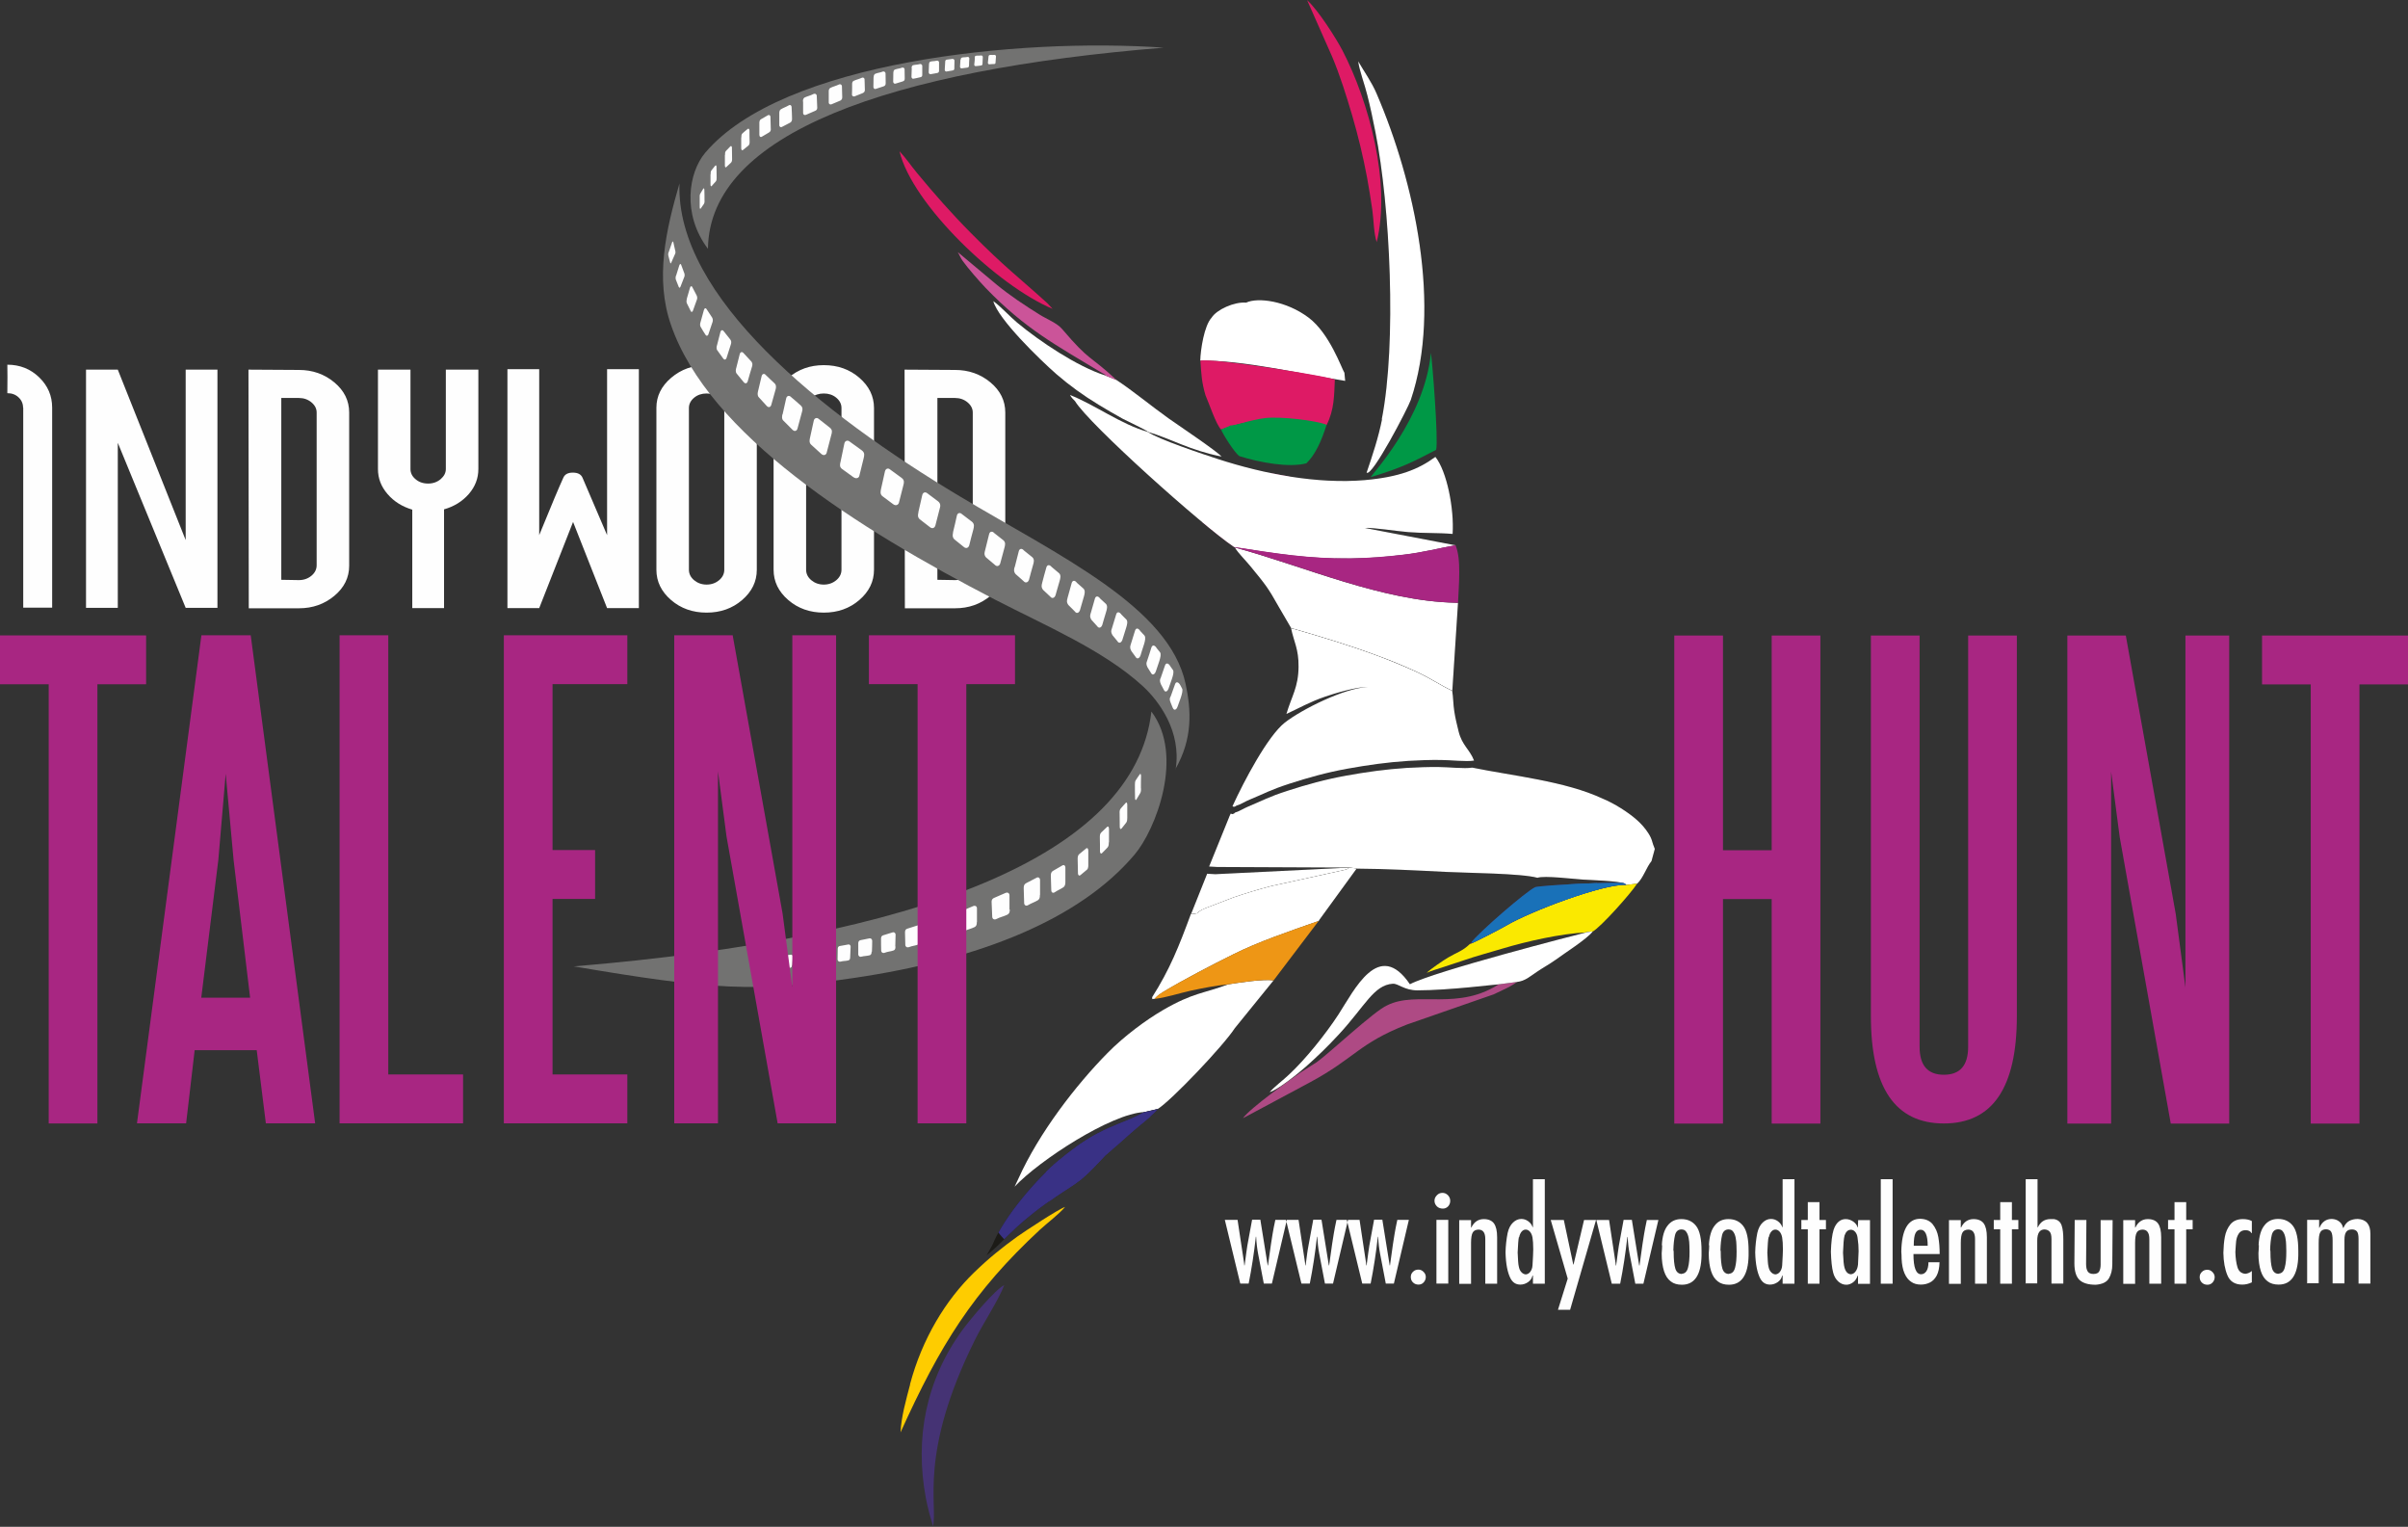 <svg version="1.2" xmlns="http://www.w3.org/2000/svg" viewBox="0 0 8034 5093" width="8034" height="5093">
	<rect x="0" y="0" width="8034" height="5093" fill="#333333" stroke="none"/>
	<title>ITH-white-svg</title>
	<defs>
		<clipPath clipPathUnits="userSpaceOnUse" id="cp1">
			<path d="m4126.5 2687c13-3.5 28-14 43.5-20 52.5-21.5 65-31 132.5-53 60-19.5 126-38 193.5-50 66.5-12 132.5-21.5 203-26 35-2 71-3.5 107.5-3 32 0 85 6.5 111.5 2-14.5-37.5-40-50.5-51.5-97-5.5-22-11-44.5-14.5-67.5-3.5-22-3.5-49-7-68.5-35.5-16-76.5-44-120-63.5-42-19-83.5-36-127-52.5-92.5-34.5-183-62-278.5-89.5l-12-3c10 47.5 25.5 69 25 128.5-0.5 68.5-23 98-40.5 157.5 42.5-19.5 76.5-39.5 128.5-57.5 33-11.5 107-33.5 143.5-32.5-78.5 3.5-220.5 74.5-277.5 119-56.5 44.5-136 194.5-174.5 279 1 0.5 2.5 0.5 3 1 0 1 2.5 0.5 3 0.5 8.5-2.5 3.5-1 8.5-5z"/>
		</clipPath>
		<clipPath clipPathUnits="userSpaceOnUse" id="cp2">
			<path d="m4126.5 2687c13-3.5 28-14 43.5-20 52.5-21.5 65-31 132.5-53 60-19.5 126-38 193.5-50 66.5-12 132.5-21.5 203-26 35-2 71-3.5 107.5-3 32 0 85 6.5 111.5 2-14.5-37.5-40-50.5-51.5-97-5.5-22-11-44.5-14.5-67.5-3.5-22-3.5-49-7-68.5-35.5-16-76.5-44-120-63.5-42-19-83.5-36-127-52.5-92.5-34.5-183-62-278.5-89.5l-12-3c10 47.5 25.5 69 25 128.5-0.5 68.5-23 98-40.5 157.5 42.5-19.5 76.5-39.5 128.5-57.5 33-11.5 107-33.5 143.5-32.5-78.5 3.5-220.5 74.5-277.5 119-56.5 44.5-136 194.5-174.5 279 1 0.5 2.5 0.5 3 1 0 1 2.5 0.5 3 0.5 8.5-2.5 3.5-1 8.5-5z"/>
		</clipPath>
		<clipPath clipPathUnits="userSpaceOnUse" id="cp3">
			<path d="m4126.5 2687c13-3.5 28-14 43.5-20 52.5-21.5 65-31 132.5-53 60-19.5 126-38 193.5-50 66.5-12 132.5-21.5 203-26 35-2 71-3.5 107.5-3 32 0 85 6.5 111.5 2-14.5-37.5-40-50.5-51.5-97-5.5-22-11-44.5-14.5-67.5-3.5-22-3.5-49-7-68.5-35.5-16-76.5-44-120-63.5-42-19-83.5-36-127-52.5-92.5-34.5-183-62-278.5-89.5l-12-3c10 47.5 25.5 69 25 128.5-0.5 68.5-23 98-40.5 157.5 42.5-19.5 76.5-39.5 128.5-57.5 33-11.5 107-33.5 143.5-32.5-78.5 3.5-220.5 74.5-277.5 119-56.5 44.5-136 194.5-174.5 279 1 0.5 2.5 0.5 3 1 0 1 2.5 0.5 3 0.5 8.5-2.5 3.5-1 8.5-5z"/>
		</clipPath>
		<clipPath clipPathUnits="userSpaceOnUse" id="cp4">
			<path d="m3829.5 1440.5c-88.5-24.5-178.5-91.5-259.5-123 2.5 4.5 2 4 6.5 10 0.5 0.5 8.5 9 10 10.5 47 77.5 426.5 417 531.5 487 143 22 249 39.5 388.5 38 63-1 117-5 177.5-12.5 64-7.5 114-21.5 172.5-31.5l-303-58c24.5-2 112 11.5 145.5 14 50 4 100.5 2 147.5 6 5.5-83.5-19-209-57.5-257-57 42-122 67.5-236 77.5-157.5 13.5-336-20.5-488.5-70-49.5-16-203.5-67.5-234-90.5z"/>
		</clipPath>
		<clipPath clipPathUnits="userSpaceOnUse" id="cp5">
			<path d="m3829.5 1440.5c-88.5-24.5-178.5-91.5-259.5-123 2.5 4.5 2 4 6.5 10 0.5 0.5 8.5 9 10 10.5 47 77.5 426.5 417 531.5 487 143 22 249 39.5 388.5 38 63-1 117-5 177.5-12.5 64-7.5 114-21.5 172.5-31.5l-303-58c24.5-2 112 11.5 145.5 14 50 4 100.5 2 147.5 6 5.5-83.5-19-209-57.5-257-57 42-122 67.5-236 77.5-157.5 13.5-336-20.5-488.5-70-49.5-16-203.5-67.5-234-90.5z"/>
		</clipPath>
		<clipPath clipPathUnits="userSpaceOnUse" id="cp6">
			<path d="m3829.5 1440.5c-88.5-24.5-178.5-91.5-259.5-123 2.5 4.5 2 4 6.5 10 0.5 0.5 8.5 9 10 10.5 47 77.5 426.5 417 531.5 487 143 22 249 39.5 388.5 38 63-1 117-5 177.5-12.5 64-7.5 114-21.5 172.5-31.5l-303-58c24.5-2 112 11.5 145.5 14 50 4 100.5 2 147.5 6 5.5-83.5-19-209-57.5-257-57 42-122 67.5-236 77.5-157.5 13.5-336-20.5-488.5-70-49.5-16-203.5-67.5-234-90.5z"/>
		</clipPath>
		<clipPath clipPathUnits="userSpaceOnUse" id="cp7">
			<path d="m4101.5 2724l-67.5 166.5 27 1.5 440 2 25.5 3.5c96 0.5 200.5 6 299.5 11 67 3.5 249.5 4.5 303.5 19.5 23-8 120 4 151.5 6 22 1.5 120 4.5 138.5 13l6.5 5 36.5-4.5c20.5-19.5 30.5-54.5 47.5-75l9.5-35 1.5-6c-10.5-24-7-30-22-53-10.5-16-22.5-30-39-44.5-27-24-74.5-54.5-113-70-124-58.5-301-76-435-103.5-26.5 4.5-79.5-2-111.5-2-36-0.5-72.5 1-107.5 3-70.5 4.5-137 14-203 26-67 12-133.5 30.5-193.5 50-68 22-80.5 31.5-132.5 53-15.5 6.5-30.5 16.5-43.5 20-5 4 0 2.5-8.5 5-0.5 0-2.5 0.5-3-0.5 0-1-2-1-3-1l-4.5 9.5z"/>
		</clipPath>
		<clipPath clipPathUnits="userSpaceOnUse" id="cp8">
			<path d="m4101.5 2724l-67.5 166.5 27 1.5 440 2 25.5 3.5c96 0.5 200.5 6 299.5 11 67 3.5 249.5 4.5 303.5 19.5 23-8 120 4 151.5 6 22 1.5 120 4.5 138.5 13l6.5 5 36.5-4.5c20.5-19.5 30.5-54.5 47.5-75l9.5-35 1.5-6c-10.5-24-7-30-22-53-10.5-16-22.5-30-39-44.5-27-24-74.5-54.5-113-70-124-58.5-301-76-435-103.5-26.5 4.5-79.5-2-111.5-2-36-0.5-72.5 1-107.5 3-70.5 4.5-137 14-203 26-67 12-133.5 30.5-193.5 50-68 22-80.5 31.5-132.5 53-15.5 6.5-30.5 16.5-43.5 20-5 4 0 2.5-8.5 5-0.5 0-2.5 0.5-3-0.5 0-1-2-1-3-1l-4.5 9.5z"/>
		</clipPath>
		<clipPath clipPathUnits="userSpaceOnUse" id="cp9">
			<path d="m4101.5 2724l-67.5 166.5 27 1.5 440 2 25.5 3.5c96 0.5 200.5 6 299.5 11 67 3.5 249.5 4.5 303.5 19.5 23-8 120 4 151.5 6 22 1.5 120 4.5 138.5 13l6.5 5 36.5-4.5c20.5-19.5 30.5-54.5 47.5-75l9.5-35 1.5-6c-10.5-24-7-30-22-53-10.5-16-22.5-30-39-44.5-27-24-74.5-54.5-113-70-124-58.5-301-76-435-103.5-26.5 4.5-79.5-2-111.5-2-36-0.5-72.5 1-107.5 3-70.5 4.5-137 14-203 26-67 12-133.5 30.5-193.5 50-68 22-80.5 31.5-132.5 53-15.5 6.5-30.5 16.5-43.5 20-5 4 0 2.5-8.5 5-0.5 0-2.5 0.5-3-0.5 0-1-2-1-3-1l-4.5 9.5z"/>
		</clipPath>
		<clipPath clipPathUnits="userSpaceOnUse" id="cp10">
			<path d="m4097.5 3283.5c-82 31-115 26.5-217 85.5-56 32.5-129.5 86.5-185.5 143.5-104 105.5-228 265-297.5 419.5l-12.5 26.5c82.5-88 322-243.5 432.5-249l45.5-10.5c45-28 218-209.5 257-269.5l129-159c-32-6-118 8-151.5 13z"/>
		</clipPath>
		<clipPath clipPathUnits="userSpaceOnUse" id="cp11">
			<path d="m4097.5 3283.5c-82 31-115 26.5-217 85.5-56 32.5-129.5 86.5-185.5 143.5-104 105.5-228 265-297.5 419.5l-12.5 26.5c82.5-88 322-243.5 432.5-249l45.5-10.5c45-28 218-209.5 257-269.5l129-159c-32-6-118 8-151.5 13z"/>
		</clipPath>
		<clipPath clipPathUnits="userSpaceOnUse" id="cp12">
			<path d="m4097.5 3283.5c-82 31-115 26.5-217 85.5-56 32.5-129.5 86.5-185.5 143.5-104 105.5-228 265-297.5 419.5l-12.5 26.5c82.5-88 322-243.5 432.5-249l45.5-10.5c45-28 218-209.5 257-269.5l129-159c-32-6-118 8-151.5 13z"/>
		</clipPath>
		<clipPath clipPathUnits="userSpaceOnUse" id="cp13">
			<path d="m4119.5 1826c13.5 21.5 35 41.5 52.5 63 50.5 61.5 59 72 94 134.5l42 72 12 3c95.5 27.5 186 55 278.5 89.5 43.5 16 85 33 127 52.5 43.5 19.5 84.5 47.5 120 63.5l19-293-7.5-0.5c-246-5-501.5-120-737.5-184.5z"/>
		</clipPath>
		<clipPath clipPathUnits="userSpaceOnUse" id="cp14">
			<path d="m4119.5 1826c13.5 21.5 35 41.5 52.5 63 50.5 61.5 59 72 94 134.5l42 72 12 3c95.5 27.5 186 55 278.5 89.5 43.5 16 85 33 127 52.5 43.5 19.5 84.5 47.5 120 63.5l19-293-7.5-0.5c-246-5-501.5-120-737.5-184.5z"/>
		</clipPath>
		<clipPath clipPathUnits="userSpaceOnUse" id="cp15">
			<path d="m4119.5 1826c13.5 21.5 35 41.5 52.5 63 50.5 61.5 59 72 94 134.5l42 72 12 3c95.5 27.5 186 55 278.5 89.5 43.5 16 85 33 127 52.5 43.5 19.5 84.5 47.5 120 63.5l19-293-7.5-0.5c-246-5-501.5-120-737.5-184.5z"/>
		</clipPath>
		<clipPath clipPathUnits="userSpaceOnUse" id="cp16">
			<path d="m4117.5 1824.5l2 1.5c236 64 491.5 179.5 737.5 184.5l7.5 0.5c2.5-58 11.5-148-8.5-192.5-58.5 10.5-108.5 24-172.5 31.5-60.5 7-114.5 11.5-177.5 12.5-139.5 1.5-246-16-388.5-38z"/>
		</clipPath>
		<clipPath clipPathUnits="userSpaceOnUse" id="cp17">
			<path d="m4158.5 1837c225 65.5 466 168.5 698.5 173.5l7.5 0.5c2.5-58 11.5-148-8.5-192.5-58.5 10.5-108.5 24-172.5 31.5-60.5 7-114.5 11.5-177.5 12.5-126 1.5-224.5-12.5-347.5-31.5z"/>
		</clipPath>
		<clipPath clipPathUnits="userSpaceOnUse" id="cp18">
			<path d="m4117.5 1824.5l2 1.5c236 64 491.5 179.5 737.5 184.5l7.5 0.5c2.5-58 11.5-148-8.5-192.5-58.5 10.5-108.5 24-172.5 31.5-60.5 7-114.5 11.5-177.5 12.5-139.5 1.5-246-16-388.5-38z"/>
		</clipPath>
		<clipPath clipPathUnits="userSpaceOnUse" id="cp19">
			<path d="m3829.5 1440.5c81.5 24.5 138.5 61 246 82.5-12.5-16.5-156-112.5-176-127-58.5-41.5-117.5-91-174.5-128.5l-38.5-15.5c-92.5-29.5-218-113.5-293-176-27.5-23-54.5-54-79.5-71.5 16 60 154.5 194.5 210.5 243.5 44 38 89.5 71 141.5 102.5 26.5 16 53.5 32 80 46.5 17 9 74.5 35.5 83.5 43z"/>
		</clipPath>
		<clipPath clipPathUnits="userSpaceOnUse" id="cp20">
			<path d="m3829.5 1440.5c81.5 24.5 138.5 61 246 82.5-12.5-16.5-156-112.5-176-127-58.5-41.5-117.5-91-174.5-128.5l-38.5-15.5c-92.5-29.5-218-113.5-293-176-27.5-23-54.5-54-79.5-71.5 16 60 154.5 194.5 210.5 243.5 44 38 89.5 71 141.5 102.5 26.5 16 53.5 32 80 46.5 17 9 74.5 35.5 83.5 43z"/>
		</clipPath>
		<clipPath clipPathUnits="userSpaceOnUse" id="cp21">
			<path d="m3829.5 1440.5c81.5 24.5 138.5 61 246 82.5-12.5-16.5-156-112.5-176-127-58.5-41.5-117.5-91-174.5-128.5l-38.5-15.5c-92.5-29.5-218-113.5-293-176-27.5-23-54.5-54-79.5-71.5 16 60 154.5 194.5 210.5 243.5 44 38 89.5 71 141.5 102.5 26.5 16 53.5 32 80 46.5 17 9 74.5 35.5 83.5 43z"/>
		</clipPath>
		<clipPath clipPathUnits="userSpaceOnUse" id="cp22">
			<path d="m4611 1398.5c-12.5 62.5-31.5 119-51.5 178 17.5 17 138.5-216 147.5-242.5 104-309 13-726.5-114-1021.5-16-38-42.5-75-61.5-108 3.5 30 22 78 30.5 113.5 10 39 19 82 27 123 48.5 243.5 71.5 702.5 21 958z"/>
		</clipPath>
		<clipPath clipPathUnits="userSpaceOnUse" id="cp23">
			<path d="m4611 1398.5c-12 62-31 118.5-51 177h6.5c31.5-22.5 132-217 140.5-241.5 104-309 13-726.5-114-1021.5-10-23-23.5-45.5-36.5-67.5h-15.5c7 24 16 50.5 21.5 72.5 10 39 19 82 27 123 48.5 243.5 71.5 702.5 21 958z"/>
		</clipPath>
		<clipPath clipPathUnits="userSpaceOnUse" id="cp24">
			<path d="m4611 1398.5c-12.5 62.5-31.5 119-51.5 178 17.5 17 138.5-216 147.5-242.5 104-309 13-726.5-114-1021.5-16-38-42.5-75-61.5-108 3.5 30 22 78 30.5 113.5 10 39 19 82 27 123 48.5 243.5 71.5 702.5 21 958z"/>
		</clipPath>
		<clipPath clipPathUnits="userSpaceOnUse" id="cp25">
			<path d="m4501 2893.5c-9 6.5 4 1-14.5 7.5l-245.5 54c-44.5 11.5-86.5 24.5-125 37.5l-92.5 35.5c-6 2.5-8.5 3-13.5 6-11 6-9.5 6-17 12-16.5 3.5-5 1-19.5 2-40.5 109.5-70.5 185.5-130 279 6 7-11.5 7 9.5 4.5 1-1 3-4 3-3.5 0 0.5 3-6 27-20.5 64-38.5 162.5-90 230.5-123.5 85-42.5 185-76.5 286.5-112l1-2.5 125.5-172.5z"/>
		</clipPath>
		<clipPath clipPathUnits="userSpaceOnUse" id="cp26">
			<path d="m4501 2893.5c-9 6.5 4 1-14.5 7.5l-245.5 54c-44.5 11.5-86.5 24.5-125 37.5l-92.5 35.5c-6 2.5-8.5 3-13.5 6-11 6-9.5 6-17 12-16.5 3.5-5 1-19.5 2-40.5 109.5-70.5 185.5-130 279 6 7-11.5 7 9.5 4.5 1-1 3-4 3-3.5 0 0.5 3-6 27-20.5 64-38.5 162.5-90 230.5-123.5 85-42.5 185-76.5 286.5-112l1-2.5 125.5-172.5z"/>
		</clipPath>
		<clipPath clipPathUnits="userSpaceOnUse" id="cp27">
			<path d="m4501 2893.5c-9 6.5 4 1-14.5 7.5l-245.5 54c-44.5 11.5-86.5 24.5-125 37.5l-92.5 35.5c-6 2.5-8.5 3-13.5 6-11 6-9.5 6-17 12-16.5 3.5-5 1-19.5 2-40.5 109.5-70.5 185.5-130 279 6 7-11.5 7 9.5 4.5 1-1 3-4 3-3.5 0 0.5 3-6 27-20.5 64-38.5 162.5-90 230.5-123.5 85-42.5 185-76.5 286.5-112l1-2.5 125.5-172.5z"/>
		</clipPath>
		<clipPath clipPathUnits="userSpaceOnUse" id="cp28">
			<path d="m5293 3110c-36.5 9-504.5 129-589 173-103.5-152.5-185.5 19.5-238.5 101-42.5 65-109 148.5-165 200.5-21 20-45.5 37.5-64.5 58.5 25-6 94-61 120.5-84.5 39.5-35 71.5-66 110-107.5 88-95 116.5-165 180-169.5 18.5-1.5 38 22 82.5 22 106 0 267-20.5 270.5-20l61.5-8c28-3 45-19.5 67-34 20-13.5 43.5-26.5 63-40.5 27-20 105-69.5 123-94l-21 2.5z"/>
		</clipPath>
		<clipPath clipPathUnits="userSpaceOnUse" id="cp29">
			<path d="m5265 3117c-109.5 28-486 127-561.5 166-103.5-152.5-185.5 19.5-238.5 101-42.5 65-109 148.5-165 200.5-10.5 10-22 19.5-33 29h20c26.5-18.5 54.5-41.5 69.5-55 39.5-35 71.5-66 110-107.5 88-95 116.5-165 180-169.5 18.5-1.5 38 22 82.5 22 106 0 267-20.5 270.5-20l61.5-8c28-3 45-19.5 67-34 20-13.5 43.5-26.5 63-40.5 15.5-11 46.5-31.5 74-52v-32.5z"/>
		</clipPath>
		<clipPath clipPathUnits="userSpaceOnUse" id="cp30">
			<path d="m5293 3110c-36.5 9-504.5 129-589 173-103.5-152.5-185.5 19.5-238.5 101-42.5 65-109 148.5-165 200.5-21 20-45.5 37.5-64.5 58.5 25-6 94-61 120.5-84.5 39.5-35 71.5-66 110-107.5 88-95 116.5-165 180-169.5 18.5-1.5 38 22 82.5 22 106 0 267-20.5 270.5-20l61.5-8c28-3 45-19.5 67-34 20-13.5 43.5-26.5 63-40.5 27-20 105-69.5 123-94l-21 2.5z"/>
		</clipPath>
		<clipPath clipPathUnits="userSpaceOnUse" id="cp31">
			<path d="m4054.5 2916l-27-1.5-53.5 134c14.5-1 3 1 19.5-2 7-6 6-6 17-12 5-2.5 7.5-3.5 13.5-6l92.5-35.5c38.5-13 80.5-26 125-37.5l245.5-54c18.5-6 5.5-1 14.5-7.5l-446.5 22z"/>
		</clipPath>
		<clipPath clipPathUnits="userSpaceOnUse" id="cp32">
			<path d="m4054.5 2916l-27-1.5-21.5 54v67.5c1-0.5 2.5-1.5 4.5-2.5 5-2.5 7.5-3.5 13.5-6l92.5-35.5c38.5-13 80.5-26 125-37.5l232.5-51v-9l-419 21z"/>
		</clipPath>
		<clipPath clipPathUnits="userSpaceOnUse" id="cp33">
			<path d="m4054.5 2916l-27-1.5-53.5 134c14.5-1 3 1 19.5-2 7-6 6-6 17-12 5-2.5 7.5-3.5 13.5-6l92.5-35.5c38.5-13 80.5-26 125-37.5l245.5-54c18.5-6 5.5-1 14.5-7.5l-446.5 22z"/>
		</clipPath>
		<clipPath clipPathUnits="userSpaceOnUse" id="cp34">
			<path d="m4573.5 1591.5c113.5-34.5 144.5-53.5 218-91 8-31.5-12.5-292.5-17.5-323.5-20.5 220.5-201 409-200.5 414.5z"/>
		</clipPath>
		<clipPath clipPathUnits="userSpaceOnUse" id="cp35">
			<path d="m4573.5 1591.5c113.5-34.5 144.5-53.5 218-91 8-31.5-12.5-292.5-17.5-323.5-20.5 220.5-201 409-200.5 414.5z"/>
		</clipPath>
		<clipPath clipPathUnits="userSpaceOnUse" id="cp36">
			<path d="m4573.5 1591.5c113.5-34.5 144.5-53.5 218-91 8-31.5-12.5-292.5-17.5-323.5-20.5 220.5-201 409-200.5 414.5z"/>
		</clipPath>
		<clipPath clipPathUnits="userSpaceOnUse" id="cp37">
			<path d="m5121 2960c-26 11-188 150-216.5 188.5 8.5-1 106.5-52.5 121.5-61.5 76-45 318.5-138.5 400-135.5l-6.5-5c-13.5-6.5-277.5 6-298.5 13z"/>
		</clipPath>
		<clipPath clipPathUnits="userSpaceOnUse" id="cp38">
			<path d="m3818 3709.5c-82 47-142 41.5-288 163-66 55-179 181.5-219.5 281.5l-19 33.5c59.5-46.5 81-87.5 196-171 108.5-78.5 99.5-53.5 200-162.5 28-23.5 58.5-50 86-75 25-23 71-56 89.5-79.5l-45.5 10.5z"/>
		</clipPath>
	</defs>
	<style>
		.s0 { fill: #727271 } 
		.s1 { fill: #fefefe } 
		.s2 { fill: #ffffff } 
		.s3 { fill: none } 
		.s4 { fill: #1c1b17 } 
		.s5 { fill: #ae4a84 } 
		.s6 { fill: #a82682 } 
		.s7 { fill: #fae900 } 
		.s8 { fill: #fecc00 } 
		.s9 { fill: #ee9615 } 
		.s10 { fill: #453374 } 
		.s11 { fill: #de1a65 } 
		.s12 { fill: #009846 } 
		.s13 { fill: #1971b8 } 
		.s14 { fill: #393185 } 
		.s15 { fill: #cb5499 } 
	</style>
	<g id="Layer_x0020_1">
		<g id="_720354096">
			<path fill-rule="evenodd" class="s0" d="m3841.5 2373.5c111 147 14 394.5-56 477-182.5 216-515.5 349.5-935.5 411.5-328 48.5-470.5 40.5-935.5-38.5 1142.5-95 1871.5-366.5 1927-850z"/>
			<path fill-rule="evenodd" class="s1" d="m3806.5 2630c0-14 0-27.5 0.5-41.5 0-7-2.5-8.5-4-6-4.5 6.5-9 12.5-13 19-3.5 4.5-3.5 11-3.5 16 0 15 0 30 0.5 45 0 3.5 1.5 9.5 5 3.5 4-6.5 8-13.5 12-20 3-4.5 3-12.5 3-16zm-1221 595c1-8.5 1.5-17 2.5-25.5 0.5-4.5-3-7-5.5-7-7 0.5-13.5 1-20.5 1.5-5.5 0.5-5.5 4-6 7.5-0.5 9.5-1 16.5-1.5 25.5 0 2 2 7 7.5 6 6.5-1 12.5 0.5 19-0.5 4.5-0.5 5-5.5 5-8zm1175.5-497.5c0-14.5 0-28.5 0-43 0-7.5-3-9-5-6.5-5.5 6-11 12.5-16.5 18.5-4 4.5-4.5 11-4 16.5 0 15.5 0.5 30.5 0.5 46 0 3.5 2 9.5 6.5 4 5-6.5 10-12.5 15-19 3.5-4.5 3.5-12.5 3.5-16.5zm-61 82c0-15 0-29.5 0-44.5 0-7.5-3.5-9.5-6-7-6.5 6-13 12.5-19.5 18.5-5 4.5-5 11-5 17 0.5 16 0.5 31 0.5 47 0 3.5 2.5 10 7.5 4.5 6-6.5 12-11.5 18-18.5 4-4.5 4-13 4-17zm-69 74c0-15.5 0-30.5 0-46 0-8-4-10-7-7.5-7.5 6-15 12-22.5 18.5-6 4.5-6 11.5-6 17 0.5 16.5 0.5 31 1 48 0 4 3 10.5 9 5 7-6.5 14-11 21-17.5 5-4.5 4.5-13 4.5-17.5zm-76.5 58.5c0-16 0-31.5 0-47.5 0-8-5.5-10.5-9.5-8-10.5 6-20.5 12-31 18-8 4.5-8 11.5-8 17.5 0.5 17.5 1 31.5 1.5 48.5 0 4 4 11 12 5.5 9.5-6.5 19-10 28.5-16.5 6.5-4.5 6.5-13.5 6.5-17.5zm-84.5 43c0-16.5 0-32.5 0-49 0-8.5-6.5-11-11-8.5q-17.3 9-34.5 18c-9 4.5-9 11.5-9 18 0.5 18 1 32 1.5 49.5 0 4 4.5 11.5 13.5 6 10.5-6.5 21.5-9.5 32-16 7.5-4.5 7-13.5 7-18zm-827 234c0.5-9 1.5-18.5 2.5-27.5 0.5-4.5-3.5-7.5-6.5-7-7.5 1-15 1.5-22.5 2.5-6 0.5-6 4.5-6.5 8-0.5 10-1 17.5-1.5 28 0 2.5 2.5 7.5 8 6.5 7-1.5 14 0 20.5-1.5 5-1 5-6 5.5-8.5zm61-6.5c0.5-10 1.5-20 2-29.5 0.5-5-4-8-7-7.5-8 1-16 2-24 3.5-6 0.5-6.5 5-6.5 9-0.5 11-0.5 19-1 30 0 2.5 2.5 8 9 6.5 7.5-1.5 15-0.5 22.5-2.5 5.5-1 5.5-7 5.5-9.5zm64.5-11.5c0.5-10.5 1-21.5 1.5-32 0.5-5.5-4-8.5-7.5-8-8.5 1.5-17.5 3-26 4.5-6.5 1-7 5.5-7 10 0 12-0.5 20.5-0.5 32.5 0 2.5 3 8.5 9.5 7 8-2 16-1 24-3 5.5-1.5 5.5-7.5 6-10.5zm68-8.5c0.5-11.5 1-23 1.5-34 0.5-6-4.5-9-8-8-9 1.5-18.5 3.5-27.5 5-7 1-7.5 6.5-7.5 10.5 0 12.5 0 22-0.5 34.5 0 3 3 9 10.5 7 8.5-2.5 17-1.5 25.5-4 6-1.5 6-8 6-11zm72.5-17.5c0.5-12 1-24 1-36.5 0-6-5-9.5-9-8.5-10 2-19.5 4-29.5 6-7.5 1.5-8 7-8 11.5 0 13.5 0 23.5 0 36.5 0 3 3.5 9.5 11 7 9-2.5 18-2 27-4.5 6.5-2 6.5-8.5 6.5-12zm78-18.5c0.5-13 0.5-26 1-38.5 0-6.5-5.5-9.5-9.5-8-10.5 3-21 6.5-31 9.5-8 2.5-8 8-8 13 0 14 0 25 0.5 39 0 3.5 4 9.5 12 6.5 9.5-4 19.5-4 29-7.5 7-2.5 6.5-10 6.5-13.5zm83.5-20c0-13.5 0.5-27 0.5-41 0-7-6-10-10-8.5q-16.5 5.3-33 10.5c-8.5 2.5-8.5 8.5-8.5 14 0.5 15 0.5 26 1 41 0 3.5 4 10 13 6.5 10-4 20.5-4.5 30.5-8.5 7-3 7-10.5 7-14.5zm90.5-29.5c0-14.5 0-28.5 0.5-43 0-7.5-6-10-10.5-8-11.5 4.5-23 9.5-34.5 14-9 3.5-9 10-9 15.5 0.5 15.5 0.5 27.5 1 43 0 3.5 4.5 10.5 13.5 6 10.5-5.5 21.5-6.5 32-12 7.5-3.5 7-11.5 7.5-15.5zm98.5-31.5c0-15 0-30 0-45.5 0-7.5-6.5-10-11.5-8-12 5-24.5 10.5-36.5 15.5-9.5 4-9.5 10.5-9.5 16.5 0.5 16.5 1 29 1.5 45.5 0 4 5 11 14.5 6 11-5.5 22.5-7.5 33.5-13 8-4 7.5-12.5 7.5-16.5zm108.5-41.5c0-16 0-31.5 0-47.5 0-8-7-10.5-12-8.5-12.5 5.5-25.5 11-38 16.5-10 4-10 11-9.5 17 1 17.5 1 30 2 47.5 0 4 5 11.5 15 6 11.5-6 23.5-8 35.5-14 8.5-4.5 8-13 8-17.5z"/>
			<path class="s1" d="m77 1360q0-20.3-15-34.5c-10-9.5-22.5-14-37.5-14 0.5-41.5 0.5-73 0-95 41.5 0 77 14 106 42 29 28 43.5 61.5 43.5 101v667.5h-96.5v-667.5z"/>
			<path fill-rule="evenodd" class="s1" d="m725.5 1233v794.5h-106l-226.5-550.5v550.5h-106v-794.5h106l226.5 568.5v-568.5zm439.5 654q0 59.3-49.5 100.5c-33 27.5-72 41.5-118 41.5h-167.5l-1-796 168.5 1c45.5 0 85 14 118 41.5q49.5 41.3 49.5 100.5zm-108.5-511c0-13-6-24.5-17.5-34-11.5-9.5-25.5-14.5-41.5-14.5h-59v606.5l59 1c16 0 30-5 41.5-14.5 11.5-9.5 17.5-21.5 17.5-35zm507.5 272q-32.3 36.8-82.5 51v329.5h-106v-328.5c-33.5-10-61-27-82.5-52-21.5-25-32-52.5-32-83.5v-331.5h108.5v331.5c0 13 5.5 24.5 17 34 11 9.5 25 14.5 42 14.5 16 0 30-5 41.5-14.5 11.5-10 17.5-21 17.5-34v-331.5h108.5v331.5c0 31-10.5 58.5-32 83.5zm129 380.5v-797h106v553.5c41.5-102 68.5-165.5 80.5-191.5 5-11.5 15.5-17 31.5-17 17 0 27.5 5.5 32.5 17l82 191.5v-553.5h106v797h-106l-113.5-287.5-113 287.5zm832-128c0 39.5-16.5 73-49 101q-48.8 42-118.5 42-69.8 0-118.5-42c-32.5-28-49-61.5-49-101v-540.5c0-38.5 16.5-72 49.5-100 33-28 72-42 118-42q69.8 0 118.5 42c32.5 28 49 61.5 49 101zm-108.5-539.5c0-13.5-6-25-17.5-34.5-11.5-9.5-25.5-14-41.5-14-16 0-30 4.5-41.5 14-11.5 9.5-17.5 21-17.5 34.5v539.5c0 13.5 6 25.5 17.5 35 11.5 9.5 25.5 14.5 41.5 14.5 16 0 30-5 41.5-14.5 11.5-9.5 17.5-21.5 17.5-35zm499.5 539.5c0 39.5-16.5 73-49 101q-48.8 42-118.5 42-69.8 0-118.5-42c-32.5-28-49-61.5-49-101v-540.5c0-38.5 16.5-72 49.5-100 33-28 72-42 118-42q69.8 0 118.5 42c32.5 28 49 61.5 49 101zm-108.5-539.5c0-13.5-6-25-17.5-34.5-11.5-9.5-25.5-14-41.5-14-16 0-30 4.5-41.5 14-11.5 9.5-17.5 21-17.5 34.5v539.5c0 13.5 6 25.5 17.5 35 11.5 9.5 25.5 14.5 41.5 14.5 16 0 30-5 41.5-14.5 11.5-9.5 17.5-21.5 17.5-35zm546.5 526q0 59.3-49.5 100.5c-33 27.5-72 41.5-118 41.5h-167.5l-1-796 168.5 1c45.5 0 85 14 118 41.5q49.5 41.3 49.5 100.5zm-108.5-511c0-13-6-24.5-17.5-34-11.5-9.5-25.5-14.5-41.5-14.5h-59v606.5l59 1c16 0 30-5 41.5-14.5 11.5-9.5 17.5-21.5 17.5-35z"/>
			<path fill-rule="evenodd" class="s2" d="m4126.5 2687c13-3.5 28-14 43.5-20 52.5-21.5 65-31 132.5-53 60-19.5 126-38 193.5-50 66.5-12 132.5-21.5 203-26 35-2 71-3.5 107.5-3 32 0 85 6.5 111.5 2-14.5-37.5-40-50.5-51.5-97-5.5-22-11-44.5-14.5-67.5-3.5-22-3.5-49-7-68.5-35.5-16-76.5-44-120-63.5-42-19-83.5-36-127-52.5-92.5-34.5-183-62-278.5-89.5l-12-3c10 47.5 25.5 69 25 128.5-0.5 68.5-23 98-40.5 157.5 42.5-19.5 76.5-39.5 128.5-57.5 33-11.5 107-33.5 143.5-32.5-78.5 3.5-220.5 74.5-277.5 119-56.5 44.5-136 194.5-174.5 279 1 0.5 2.5 0.5 3 1 0 1 2.5 0.5 3 0.5 8.5-2.5 3.5-1 8.5-5z"/>
			<g id="Clip-Path" clip-path="url(#cp1)">
				<g>
					<g>
					</g>
					<g id="Clip-Path" clip-path="url(#cp2)">
						<g>
						</g>
					</g>
					<g id="Clip-Path" clip-path="url(#cp3)">
						<g>
						</g>
					</g>
				</g>
			</g>
			<path fill-rule="evenodd" class="s3" d="m4118.5 2703c13-3.5 28-14 43.5-20 52.5-21.5 65-31 132.5-53 60-19.5 126-38 193.5-50 66.5-12 132.5-21.5 203-26 35-2 71-3.5 107.5-3 32 0 85 6.5 111.5 2-14.5-37.5-40-50.5-51.5-97-5.5-22-11-44.5-14.5-67.5-3.5-22-3.5-49-7-68.5-35.5-16-76.5-44-120-63.5-42-19-83.5-36-127-52.5-92.5-34.5-183-62-278.5-89.5l-12-3c10 47.5 25.5 69 25 128.5-0.5 68.5-23 98-40.5 157.5 42.5-19.5 76.5-39.5 128.5-57.5 33-11.5 107-33.5 143.5-32.5-78.5 3.5-220.5 74.5-277.5 119-56.5 44.5-136 194.5-174.5 279 1 0.5 2.5 0.5 3 1 0 1 2.5 0.5 3 0.5 8.5-2.5 3.5-1 8.5-5z"/>
			<path fill-rule="evenodd" class="s4" d="m3829.5 1440.5c-88.5-24.5-178.5-91.5-259.5-123 2.5 4.5 2 4 6.5 10 0.5 0.5 8.5 9 10 10.5 47 77.5 426.5 417 531.5 487 143 22 249 39.5 388.5 38 63-1 117-5 177.5-12.5 64-7.5 114-21.5 172.5-31.5l-303-58c24.5-2 112 11.5 145.5 14 50 4 100.5 2 147.5 6 5.5-83.5-19-209-57.5-257-57 42-122 67.5-236 77.5-157.5 13.5-336-20.5-488.5-70-49.5-16-203.5-67.5-234-90.5z"/>
			<g id="Clip-Path" clip-path="url(#cp4)">
				<g>
					<g>
					</g>
					<g id="Clip-Path" clip-path="url(#cp5)">
						<g>
						</g>
					</g>
					<g id="Clip-Path" clip-path="url(#cp6)">
						<g>
							<path fill-rule="evenodd" class="s5" d="m4447 1891c-42.5 123.5-175 190-295 148-120.5-42-183-176-140.5-299.5 42.5-123.5 175-190 295-148 120.5 42 183 176 140.5 299.5z"/>
						</g>
					</g>
				</g>
			</g>
			<path fill-rule="evenodd" class="s2" d="m3829.5 1440.5c-88.5-24.5-178.5-91.5-259.5-123 2.5 4.5 2 4 6.5 10 0.5 0.5 8.5 9 10 10.5 47 77.5 426.5 417 531.5 487 143 22 249 39.5 388.5 38 63-1 117-5 177.5-12.5 64-7.5 114-21.5 172.5-31.5l-303-58c24.5-2 112 11.5 145.5 14 50 4 100.5 2 147.5 6 5.5-83.5-19-209-57.5-257-57 42-122 67.5-236 77.5-157.5 13.5-336-20.5-488.5-70-49.5-16-203.5-67.5-234-90.5z"/>
			<path fill-rule="evenodd" class="s4" d="m4101.5 2724l-67.5 166.5 27 1.5 440 2 25.5 3.5c96 0.5 200.5 6 299.5 11 67 3.5 249.5 4.5 303.5 19.5 23-8 120 4 151.5 6 22 1.5 120 4.5 138.5 13l6.5 5 36.5-4.5c20.5-19.5 30.5-54.5 47.5-75l9.5-35 1.5-6c-10.5-24-7-30-22-53-10.5-16-22.5-30-39-44.5-27-24-74.5-54.5-113-70-124-58.5-301-76-435-103.5-26.5 4.5-79.5-2-111.5-2-36-0.5-72.5 1-107.5 3-70.5 4.5-137 14-203 26-67 12-133.5 30.5-193.5 50-68 22-80.5 31.5-132.5 53-15.5 6.5-30.5 16.5-43.5 20-5 4 0 2.5-8.5 5-0.5 0-2.5 0.5-3-0.5 0-1-2-1-3-1l-4.5 9.5z"/>
			<g id="Clip-Path" clip-path="url(#cp7)">
				<g>
					<g>
					</g>
					<g id="Clip-Path" clip-path="url(#cp8)">
						<g>
						</g>
					</g>
					<g id="Clip-Path" clip-path="url(#cp9)">
						<g>
						</g>
					</g>
				</g>
			</g>
			<path fill-rule="evenodd" class="s2" d="m4101.5 2724l-67.5 166.5 27 1.5 440 2 25.5 3.5c96 0.5 200.5 6 299.5 11 67 3.5 249.5 4.5 303.5 19.5 23-8 120 4 151.5 6 22 1.5 120 4.5 138.5 13l6.5 5 36.5-4.5c20.5-19.5 30.5-54.5 47.5-75l9.5-35 1.5-6c-10.5-24-7-30-22-53-10.5-16-22.5-30-39-44.5-27-24-74.5-54.5-113-70-124-58.5-301-76-435-103.5-26.5 4.5-79.5-2-111.5-2-36-0.5-72.5 1-107.5 3-70.5 4.5-137 14-203 26-67 12-133.5 30.5-193.5 50-68 22-80.5 31.5-132.5 53-15.5 6.5-30.5 16.5-43.5 20-5 4 0 2.5-8.5 5-0.5 0-2.5 0.5-3-0.5 0-1-2-1-3-1l-4.5 9.5z"/>
			<path fill-rule="evenodd" class="s4" d="m4097.5 3283.5c-82 31-115 26.5-217 85.5-56 32.5-129.5 86.5-185.5 143.5-104 105.5-228 265-297.5 419.5l-12.5 26.5c82.5-88 322-243.5 432.5-249l45.5-10.5c45-28 218-209.5 257-269.5l129-159c-32-6-118 8-151.5 13z"/>
			<g id="Clip-Path" clip-path="url(#cp10)">
				<g>
					<g>
					</g>
					<g id="Clip-Path" clip-path="url(#cp11)">
						<g>
						</g>
					</g>
					<g id="Clip-Path" clip-path="url(#cp12)">
						<g>
						</g>
					</g>
				</g>
			</g>
			<path fill-rule="evenodd" class="s2" d="m4097.5 3283.5c-82 31-115 26.5-217 85.5-56 32.5-129.5 86.5-185.5 143.5-104 105.5-228 265-297.5 419.5l-12.5 26.5c82.5-88 322-243.5 432.5-249l45.5-10.5c45-28 218-209.5 257-269.5l129-159c-32-6-118 8-151.5 13z"/>
			<path fill-rule="evenodd" class="s4" d="m4119.5 1826c13.5 21.5 35 41.5 52.5 63 50.5 61.5 59 72 94 134.5l42 72 12 3c95.5 27.5 186 55 278.5 89.5 43.5 16 85 33 127 52.5 43.5 19.5 84.5 47.5 120 63.5l19-293-7.5-0.5c-246-5-501.5-120-737.5-184.5z"/>
			<g id="Clip-Path" clip-path="url(#cp13)">
				<g>
					<g>
					</g>
					<g id="Clip-Path" clip-path="url(#cp14)">
						<g>
						</g>
					</g>
					<g id="Clip-Path" clip-path="url(#cp15)">
						<g>
						</g>
					</g>
				</g>
			</g>
			<path fill-rule="evenodd" class="s2" d="m4119.5 1826c13.5 21.5 35 41.5 52.5 63 50.5 61.5 59 72 94 134.5l42 72 12 3c95.5 27.5 186 55 278.5 89.5 43.5 16 85 33 127 52.5 43.5 19.5 84.5 47.5 120 63.5l19-293-7.5-0.5c-246-5-501.5-120-737.5-184.5z"/>
			<path fill-rule="evenodd" class="s6" d="m4117.5 1824.5l2 1.5c236 64 491.5 179.5 737.5 184.5l7.5 0.5c2.5-58 11.5-148-8.5-192.5-58.5 10.5-108.5 24-172.5 31.5-60.5 7-114.5 11.5-177.5 12.5-139.5 1.5-246-16-388.5-38z"/>
			<g id="Clip-Path" clip-path="url(#cp16)">
				<g>
					<g>
					</g>
					<g id="Clip-Path" clip-path="url(#cp17)">
						<g>
						</g>
					</g>
					<g id="Clip-Path" clip-path="url(#cp18)">
						<g>
						</g>
					</g>
				</g>
			</g>
			<path fill-rule="evenodd" class="s3" d="m4117.5 1824.5l2 1.5c236 64 491.5 179.5 737.5 184.5l7.5 0.5c2.5-58 11.5-148-8.5-192.5-58.5 10.5-108.5 24-172.5 31.5-60.5 7-114.5 11.5-177.5 12.5-139.5 1.5-246-16-388.5-38z"/>
			<path fill-rule="evenodd" class="s4" d="m3829.5 1440.5c81.5 24.5 138.5 61 246 82.5-12.5-16.5-156-112.5-176-127-58.5-41.5-117.5-91-174.5-128.5l-38.5-15.5c-92.5-29.5-218-113.5-293-176-27.5-23-54.5-54-79.5-71.5 16 60 154.5 194.5 210.5 243.5 44 38 89.5 71 141.5 102.5 26.5 16 53.5 32 80 46.5 17 9 74.5 35.5 83.5 43z"/>
			<g id="Clip-Path" clip-path="url(#cp19)">
				<g>
					<g>
					</g>
					<g id="Clip-Path" clip-path="url(#cp20)">
						<g>
						</g>
					</g>
					<g id="Clip-Path" clip-path="url(#cp21)">
						<g>
						</g>
					</g>
				</g>
			</g>
			<path fill-rule="evenodd" class="s2" d="m3829.5 1440.5c81.5 24.5 138.5 61 246 82.5-12.5-16.5-156-112.5-176-127-58.5-41.5-117.5-91-174.5-128.5l-38.5-15.5c-92.5-29.5-218-113.5-293-176-27.5-23-54.5-54-79.5-71.5 16 60 154.5 194.5 210.5 243.5 44 38 89.5 71 141.5 102.5 26.5 16 53.5 32 80 46.5 17 9 74.5 35.5 83.5 43z"/>
			<path fill-rule="evenodd" class="s7" d="m5426 2951.5c-81.5-3-324 90.5-400 135.5-15 9-113 60-121.5 61.5-25.5 24.5-42.5 27.5-73 45.5-17.5 10.5-57.5 37.5-71.5 51 16.5-7.5 39-13.5 59.5-20.5 20.5-7 42.5-14 63.5-21 45-15.5 86-26 132-40 79-23.5 190-49 278-53.5l20.5-2.5c26.5-14 128-127.5 148.5-160l-36.5 4.5z"/>
			<path fill-rule="evenodd" class="s4" d="m4611 1398.5c-12.5 62.5-31.5 119-51.5 178 17.5 17 138.5-216 147.5-242.5 104-309 13-726.5-114-1021.5-16-38-42.5-75-61.5-108 3.5 30 22 78 30.5 113.5 10 39 19 82 27 123 48.5 243.5 71.5 702.5 21 958z"/>
			<g id="Clip-Path" clip-path="url(#cp22)">
				<g>
					<g>
					</g>
					<g id="Clip-Path" clip-path="url(#cp23)">
						<g>
						</g>
					</g>
					<g id="Clip-Path" clip-path="url(#cp24)">
						<g>
						</g>
					</g>
				</g>
			</g>
			<path fill-rule="evenodd" class="s2" d="m4611 1398.5c-12.5 62.5-31.5 119-51.5 178 17.5 17 138.5-216 147.5-242.5 104-309 13-726.5-114-1021.5-16-38-42.5-75-61.5-108 3.5 30 22 78 30.5 113.5 10 39 19 82 27 123 48.5 243.5 71.5 702.5 21 958z"/>
			<path fill-rule="evenodd" class="s5" d="m5009 3277.5c-141.5 98-280.5 25.5-381 76-41 17-196 162.5-235.5 190l-52 33c-32 21.5-171.5 121-193.5 153.5l225-120.5c148.5-80 161-129 322-192l289-100.5c27.5-13.5 62-27 86-47.5l-59.5 7.5z"/>
			<path fill-rule="evenodd" class="s4" d="m4501 2893.5c-9 6.5 4 1-14.5 7.5l-245.5 54c-44.5 11.5-86.5 24.5-125 37.5l-92.5 35.5c-6 2.5-8.5 3-13.5 6-11 6-9.5 6-17 12-16.5 3.5-5 1-19.5 2-40.5 109.5-70.5 185.5-130 279 6 7-11.5 7 9.5 4.5 1-1 3-4 3-3.5 0 0.5 3-6 27-20.5 64-38.5 162.5-90 230.5-123.5 85-42.5 185-76.5 286.5-112l1-2.5 125.5-172.5z"/>
			<g id="Clip-Path" clip-path="url(#cp25)">
				<g>
					<g>
					</g>
					<g id="Clip-Path" clip-path="url(#cp26)">
						<g>
						</g>
					</g>
					<g id="Clip-Path" clip-path="url(#cp27)">
						<g>
						</g>
					</g>
				</g>
			</g>
			<path fill-rule="evenodd" class="s2" d="m4501 2893.5c-9 6.5 4 1-14.5 7.5l-245.5 54c-44.5 11.5-86.5 24.5-125 37.5l-92.5 35.5c-6 2.5-8.5 3-13.5 6-11 6-9.5 6-17 12-16.5 3.5-5 1-19.5 2-40.5 109.5-70.5 185.5-130 279 6 7-11.5 7 9.5 4.5 1-1 3-4 3-3.5 0 0.5 3-6 27-20.5 64-38.5 162.5-90 230.5-123.5 85-42.5 185-76.5 286.5-112l1-2.5 125.5-172.5z"/>
			<path fill-rule="evenodd" class="s8" d="m3036.5 4618c-13.5 51.5-29.5 107-32 160 132.5-292.5 241.5-468.5 465-676 28.5-26 61-49.5 84-76-23 7.5-134 81-159 98.5-50.5 36.5-94.5 71.5-144.5 120-94.5 91.5-173.5 221-214 373.5z"/>
			<path fill-rule="evenodd" class="s9" d="m3853 3332c38-4.5 79.5-18.5 120-27.5 42.5-9 82.5-17 124.5-21 34-5.5 119.5-19 151.5-13l150.5-198.5c-101.5 35.5-201.5 69.5-286.5 112-68 34-166.5 85-230.5 123.5-24.5 14.5-27 21.5-27 20.5 0-1-2 2-3 3.5z"/>
			<path fill-rule="evenodd" class="s10" d="m3112.5 5092.5c18-71-50-241.5 141.5-625.5 26-52.5 79.5-133.5 96.5-180.5-30.5 15.5-110 110-139.5 150-121.5 166.5-159.5 360.5-122 560.5 3.5 17.5 6.5 31 11 48.5 3 13 11.5 37 13 47z"/>
			<path fill-rule="evenodd" class="s4" d="m5293 3110c-36.5 9-504.5 129-589 173-103.5-152.5-185.5 19.5-238.5 101-42.5 65-109 148.5-165 200.5-21 20-45.5 37.5-64.5 58.5 25-6 94-61 120.5-84.5 39.5-35 71.5-66 110-107.5 88-95 116.5-165 180-169.5 18.5-1.5 38 22 82.5 22 106 0 267-20.5 270.5-20l61.5-8c28-3 45-19.5 67-34 20-13.5 43.5-26.5 63-40.5 27-20 105-69.5 123-94l-21 2.5z"/>
			<g id="Clip-Path" clip-path="url(#cp28)">
				<g>
					<g>
					</g>
					<g id="Clip-Path" clip-path="url(#cp29)">
						<g>
						</g>
					</g>
					<g id="Clip-Path" clip-path="url(#cp30)">
						<g>
						</g>
					</g>
				</g>
			</g>
			<path fill-rule="evenodd" class="s2" d="m5293 3110c-36.5 9-504.5 129-589 173-103.5-152.5-185.5 19.5-238.5 101-42.5 65-109 148.5-165 200.5-21 20-45.5 37.5-64.5 58.5 25-6 94-61 120.5-84.5 39.5-35 71.5-66 110-107.5 88-95 116.5-165 180-169.5 18.5-1.5 38 22 82.5 22 106 0 267-20.5 270.5-20l61.5-8c28-3 45-19.5 67-34 20-13.5 43.5-26.5 63-40.5 27-20 105-69.5 123-94l-21 2.5z"/>
			<path fill-rule="evenodd" class="s2" d="m4486 1244.5c-9.5-14.5-49.5-132-120-185-74.5-56-169.5-68.5-208.5-50-39.5-3.5-98.5 23.5-115 50-25 27-37 107-38 143.5 139-3 339.5 45 483.5 67.5l-2.5-26.5z"/>
			<path fill-rule="evenodd" class="s4" d="m4054.5 2916l-27-1.5-53.5 134c14.5-1 3 1 19.5-2 7-6 6-6 17-12 5-2.5 7.5-3.5 13.5-6l92.5-35.5c38.5-13 80.5-26 125-37.5l245.5-54c18.5-6 5.5-1 14.5-7.5l-446.5 22z"/>
			<g id="Clip-Path" clip-path="url(#cp31)">
				<g>
					<g>
					</g>
					<g id="Clip-Path" clip-path="url(#cp32)">
						<g>
						</g>
					</g>
					<g id="Clip-Path" clip-path="url(#cp33)">
						<g>
						</g>
					</g>
				</g>
			</g>
			<path fill-rule="evenodd" class="s2" d="m4054.5 2916l-27-1.5-53.5 134c14.5-1 3 1 19.5-2 7-6 6-6 17-12 5-2.5 7.5-3.5 13.5-6l92.5-35.5c38.5-13 80.5-26 125-37.5l245.5-54c18.5-6 5.5-1 14.5-7.5l-446.5 22z"/>
			<path fill-rule="evenodd" class="s11" d="m4593 808.5c48.5-197-25.5-469.5-114-640-20-38.5-80.5-134.5-118-168l83.5 188.5c26 62 46.5 127 67 196.5 19 65 36 134.5 49.5 206.5 6.5 35.5 12 70 17.5 107.5 5 35.5 4.5 78 15 109z"/>
			<path fill-rule="evenodd" class="s12" d="m4573.5 1591.5c113.5-34.5 144.5-53.5 218-91 8-31.5-12.5-292.5-17.5-323.5-20.5 220.5-201 409-200.5 414.5z"/>
			<g id="Clip-Path" clip-path="url(#cp34)">
				<g>
					<g>
					</g>
					<g id="Clip-Path" clip-path="url(#cp35)">
						<g>
						</g>
					</g>
					<g id="Clip-Path" clip-path="url(#cp36)">
						<g>
						</g>
					</g>
				</g>
			</g>
			<path fill-rule="evenodd" class="s3" d="m4573.5 1591.5c113.5-34.5 144.5-53.5 218-91 8-31.5-12.5-292.5-17.5-323.5-20.5 220.5-201 409-200.5 414.5z"/>
			<path fill-rule="evenodd" class="s10" d="m5121 2960c-26 11-188 150-216.5 188.5 8.5-1 106.5-52.5 121.5-61.5 76-45 318.5-138.5 400-135.5l-6.5-5c-13.5-6.5-277.5 6-298.5 13z"/>
			<g id="Clip-Path" clip-path="url(#cp37)">
				<g>
					<g>
						<path id="1" fill-rule="evenodd" class="s13" d="m5324 3090c-42.5 123.5-175 190-295 148-120.5-42-183-176-140.5-299.5 42.5-123.5 175-190 295-148 120.5 42 183 176 140.5 299.5z"/>
						<path fill-rule="evenodd" class="s13" d="m5642 3150c-42.5 123.5-175 190-295 148-120.5-42-183-176-140.5-299.5 42.5-123.5 175-190 295-148 120.5 42 183 176 140.5 299.5z"/>
					</g>
				</g>
			</g>
			<path fill-rule="evenodd" class="s3" d="m5121 2960c-26 11-188 150-216.5 188.5 8.5-1 106.5-52.5 121.5-61.5 76-45 318.5-138.5 400-135.5l-6.5-5c-13.5-6.5-277.5 6-298.5 13z"/>
			<path fill-rule="evenodd" class="s4" d="m3818 3709.5c-82 47-142 41.5-288 163-66 55-179 181.5-219.5 281.5l-19 33.5c59.5-46.5 81-87.5 196-171 108.5-78.5 99.5-53.5 200-162.5 28-23.5 58.5-50 86-75 25-23 71-56 89.5-79.5l-45.5 10.5z"/>
			<g id="Clip-Path" clip-path="url(#cp38)">
				<g>
					<g>
						<path id="1" fill-rule="evenodd" class="s14" d="m4034 3932.5c-42.5 123.5-175 190-295 148-120.5-42-183-176-140.5-299.5 42.5-123.5 175-190 295-148 120.5 42 183 176 140.5 299.5z"/>
						<path fill-rule="evenodd" class="s14" d="m3732.5 4041c-42.5 123.5-175 190-295 148-120.5-42-183-176-140.5-299.5 42.5-123.5 175-190 295-148 120.5 42 183 176 140.5 299.5z"/>
						<path fill-rule="evenodd" class="s14" d="m3938 4004.5c-42.5 123.5-175 190-295 148-120.5-42-183-176-140.5-299.5 42.5-123.5 175-190 295-148 120.5 42 183 176 140.5 299.5z"/>
					</g>
				</g>
			</g>
			<path fill-rule="evenodd" class="s3" d="m3818 3709.5c-82 47-142 41.5-288 163-66 55-179 181.5-219.5 281.5l-19 33.5c59.5-46.5 81-87.5 196-171 108.5-78.5 99.5-53.5 200-162.5 28-23.5 58.5-50 86-75 25-23 71-56 89.5-79.5l-45.5 10.5z"/>
			<path fill-rule="evenodd" class="s11" d="m4005 1203c3 46.5 4.5 73 17 115.5 14 32 34 94.5 52 114.5 169.5-60 278-31 352-15 26.5-53 25-100.5 27.5-151 6-8-423-76-448.5-63.5z"/>
			<path fill-rule="evenodd" class="s11" d="m3512 1030.5l-16.5-18c-99-90-141-119-255-234-66-66.5-123.5-132-181-201.5-21.5-26-36-48.5-58.5-72.5 42.5 177.5 327.5 449.5 511.5 526z"/>
			<path fill-rule="evenodd" class="s15" d="m3686.5 1252l38.5 15.5c-92.5-86-86.5-58.5-181-169.5-17-20.5-52.5-34-75.5-48.5-50.5-31.5-99-63.5-144.5-101l-128.5-107.5c5.5 9 9 19 16.5 29.5 17.5 24.5 55.5 68 76.5 90 132 137 236 191.5 385 281.5 26 15.5 13 6 12.5 10z"/>
			<path fill-rule="evenodd" class="s12" d="m4103 1420.5l-29 12c5 14.5 45 78 61 89 67 21 165 39.5 223.5 24 29.5-28.5 49.5-72 67.5-128.5-31.5-14-153-28.5-204.5-22.5-28 3.5-12 2-39 7-26 5-57 17-79.5 18z"/>
			<path fill-rule="evenodd" class="s6" d="m0 2119.5h487.5v163h-162.5v1465h-162.5v-1465h-162.5zm457 1627.5l215-1628h164.5l215 1628h-164.5l-30.5-244h-207l-28.5 244zm377.5-419l-55-458-26.5-289-24.5 287-57 460zm461 256h249.5v163h-412v-1628h162.5zm548 0h249.5v163h-412v-1628h412v163h-249.5v553.5h142v163h-142zm580.5-793.5l-28.5-217.5v1174h-146v-1628h195l166.5 928 32.5 246v-1174h146v1628h-195zm475-671.5h487.5v163h-162.5v1465h-162.5v-1465h-162.5z"/>
			<path class="s6" d="m5748.5 2836h162.5v-716h162.5v1628h-162.5v-749h-162.5v749h-162.5v-1628h162.5zm818-716h162.5v1269.5c0 238.5-81 358-243.5 358-162.5 0-243.5-119.5-243.5-358v-1269.5h162.5v1371.5c0 62.5 27 93.5 81 93.5 54 0 81-31 81-93.5zm505.5 671.5l-28.5-217.5v1174h-146v-1628h195l166.5 928 32.5 246v-1174h146v1628h-195zm475-671.5h487.5v163h-162.5v1465h-162.5v-1465h-162.5z"/>
			<path fill-rule="evenodd" class="s0" d="m2362 830c-87.5-116-64.5-254.5-9.5-320 256.5-304 1044.5-385 1530-351-913.5 74-1516 285.5-1520.5 671z"/>
			<path fill-rule="evenodd" class="s0" d="m3921.5 2565.5c58.5-102 53-196.5 34-285-55.5-256.5-419-425-753.5-625-461-276-948-665-935-1043.5-45.5 156-82 317-28.5 471.5 126 366 621 678.5 1080 916 169.5 87.5 363.5 169.5 494 289 53.5 49 130 151 110 277z"/>
			<path fill-rule="evenodd" class="s1" d="m2231 841.5l11-32c1.5-5 4-5 4.5-1.5l5.5 24.5c1 3.5 2.5 9 1 13l-13 29.5c-1 2.5-3 6-4 1l-6-23c-1-3.5-0.5-9 0.5-11.5zm24.5 78.5c3.5-11.5 7.5-23.5 11-35 2-5.5 4.5-5.5 6-2 3 8.5 6.5 17 9.5 25.5 2 4 3 10 1.5 14-4.5 11-9 22.5-13 33.5-1 2.5-3.5 6.5-6 1-3-8-6-16-9.5-24-1.5-4-1-10 0-13zm35.5 78c3.5-12.5 7.5-25.5 11-38 2-6.5 5.5-6.5 7.5-3 4.5 8.5 9 17 13.5 26 3 4.5 4 11 2.5 15.5q-6.8 18.8-13.5 37.5c-1 3-4.5 7.5-7.5 1.5-4-8.5-8.5-16.5-12.5-25-2.5-4.5-1.5-11-0.5-14.5zm46 77.5c4-14 7.5-27.5 11.5-41.5 2-7 6.5-7 8.5-3.5 6 9 11.5 17.5 17.5 26.5 4 5 4.5 11.5 3 16.5-4.5 14-9.5 27.5-14 41.5-1 3.5-5 8-9.5 2-5.5-8.5-11-17-16-26-3.5-5-2-12-1-16zm55 77c4-15 7.5-29.5 11.5-44.5 2-7.5 7-8 10-4.5 7 9 14.5 18 21.5 27 5.5 5.5 5.5 12.5 3.5 18-5 15-9.5 30.5-14.5 45.5-1 3.5-5.5 9-11 2q-9.8-13.5-19.5-27c-4.5-5.5-2.5-13.5-1.5-17zm64 76.5c4-16 8-31.5 12-47.5 2-8 8-8.5 11.5-5 8.5 9 17 18.5 25.5 27.5 6.5 6 6 13.5 4 19-5 16.5-10 33-14.5 49.5-1 4-6.5 10-13 2.5-7.5-9.5-15.5-18.5-23-28-5.5-6-3.5-14.5-2.5-18.5zm73 76.5c4-17 8-33.5 12-50.5 2-8.5 9-9.5 12.5-5.5 10 9.5 19.5 19 29.5 28 7.5 6.5 6.5 14 5 20.5-5 18-10 35.5-15 53.5-1 4-7 10.5-14.5 3-9-9.5-17.5-19-26.5-29-6-6-4-15.5-3-20zm82 77c4-18 8-36 12-53.5 2-9 9.5-10 14-6.5 11 9.5 22.5 19 33.5 29 8.5 7 7.5 15 5.5 21.5-5 19-10.5 38.5-15.5 57.5-1 4.5-8 11.5-16.5 3q-15-15-30-30c-7-6.5-4.5-16.5-3.5-21.5zm91.5 78c4-19 8.5-38 12.5-57 2-9.5 10.5-11 15.5-7 12.5 10 25 19.5 37.5 29.5 10 7.5 8 16 6 23-5.5 20.5-10.5 41-16 61.5-1 5-8.5 12-18 3.5-11-10-22.5-20.5-33.5-30.5-8-7-5-17.5-4-23zm102 79.5l12.5-60c2-10.5 11-12 16.5-8l41.5 30c11 8 8.5 16.5 7 24.5l-15 61c-1 5-8.5 12-20 4l-38-27.5c-9.5-6.5-6-18.5-4.5-24zm135 91c4.5-19.5 8.5-39 13-58.5 2.5-10.5 11.5-11.5 16.5-7q19.5 14.3 39 28.5c10.5 7.5 8 17 6 24.5-5 20-10 39.5-15 59-1.5 5-9 12-19.5 4-12-9-23.5-17.5-35.5-26.5-9-7-5.5-18.5-4.5-24zm124.5 77.5c4.5-19 8.5-38 13-57 2.5-10.5 11.5-11 17-6q18 13.5 36 27c9.5 7.5 7.5 17 5 25-5 19-10 38.5-14.5 56.5-1.5 5-9 12.5-19 3.5q-16.5-12.8-33-25.5c-8.5-7.5-5.5-18-4-23.5zm115.5 67.5c4.5-18.5 9-37 13-56 2.5-10.5 11.5-10.5 17-5 11 8.5 22 17 33.5 25.5 9 7.5 6.5 17 4.5 25.5-5 18.5-10 37-14 54-1.5 5-9 13-19 3.5-10-8-20.5-16.5-30.5-24.5-8-8-5-18-4-23.5zm107 60.5c4.5-18 9-36.5 13.5-54.5 2.5-10.5 11.5-10.5 17-4 10 8 20.5 16 30.5 24 8.5 7 6 17 3.5 26-5 18-10 36-14 52-1.5 5-9 13.5-18.5 3.5q-14.3-12-28.5-24c-8-8.5-5-17.5-3.5-23zm99 55.5c4.5-17.5 9-35.5 13.5-53 2.5-10.5 11.5-10 17-3 9.5 7.5 18.5 15 28 22.5 8 7 5.5 17 2.5 26.5-4.5 17.5-10 34.5-13.5 49.5-1.5 5-9.5 14-18.5 3.5-8.5-7.5-17-15.5-26-23-7.5-9-5-17.5-3.5-23zm91.5 52.5c4.5-17 9-34.5 14-51.5 3-10.5 11.5-9.5 17.5-2 8.5 7 16.5 14 25 21 7 6.5 4.5 17 1.5 27-4.5 16.5-10 33.5-13.5 47-1.5 5-9.5 14.5-18 3.5-8-7.5-15.5-14.5-23.5-22-7-9-4.5-17-3-22.5zm84.5 51c4.5-17 9.5-33.5 14-50.5 3-10.5 11.5-9.5 17.5-1 7.5 6.5 15 13 22 19.5 6.5 6.5 4 17.5 1 27.5-4.5 16-9.5 32.5-13 45-1.5 5-9.5 14.5-17.5 3q-10.5-10.5-21-21c-7-9.5-4.5-16.5-3-22zm77.5 50.5c4.5-16.5 9.5-32.5 14-49 3-10.5 11.5-9 17.5-0.5q9.8 9 19.5 18c6 6.5 3.5 17.5 0 28-4.5 15.5-9.5 31-12.5 42.5-1.5 5-9.5 15-17.5 3-6-7-12.5-13.5-18.5-20.5-6.5-10-4-16.5-2.5-22zm70.5 51c5-16 9.5-32 14.5-47.5 3-10.5 11.5-8.5 17.5 0.5q8.3 8.3 16.5 16.5c5.5 6 2.5 17.5-1 28.5-4.5 15-9.5 30-12.5 40-1.5 5-9.5 15.5-17 3-5.5-6.5-10.5-13-16-19.5-6-10.5-4-16-2-21.5zm63 53c5-15.5 9.5-31 14.5-46.5 3.5-10.5 11.5-8 17.5 1.5 4.5 5 9.5 10 14 15 4.5 6 2 17.5-1.5 29-4.5 14.5-9.5 28.5-12 38-1.5 5-10 16-17 3-4.5-6-9-12.5-13.5-18.5-6-11-3.5-16-2-21.5zm54.5 55c5-15 10-30 14.5-45 3.5-10.5 12-8 18 2.5 3.5 4.5 7.5 9 11 13.5 4 6 1 17.5-2.5 29-4.5 13.5-9.5 27.5-12 35.5-1.5 5-10 16.5-16.5 3-3.5-6-7.5-12-11-17.5-5.5-11.5-3.5-15.5-1.5-21zm45 58q7.5-21.8 15-43.5c3.5-10 12-7.5 18 3.5 3 4 5.5 8 8.5 12 3.5 5.5 0.5 17.5-3.5 29.5-4 13-9.5 26-11.5 33-1.5 5-10 16.5-16 2.5-3-5.5-6-11-9-17-5-11.5-3.5-15.5-1.5-21zm33.5 61l15-42c3.5-10 12-7 18 4.5l5.5 10.5c5.5 10.5-12 49.5-15.5 61-1.5 5-10 17-16 2.5l-6.5-16c-5-12-3-15-1-20.5z"/>
			<path fill-rule="evenodd" class="s1" d="m2334.5 658.5c0 11 0 22 0 32.5 0 5.5 2 6.5 3 5q5.3-7.5 10.5-15c2.5-3.5 3-8.5 2.5-12.5 0-12 0-23.5-0.5-35.5 0-2.5-1.5-7.5-4-3-3 5.5-6.5 10.5-9.5 16-2.5 3.5-2 9.5-2 12.5zm963.5-469.5c-0.5 6.5-1.5 13.5-2 20-0.5 3.5 2.5 5.5 4.5 5.5 5.5-0.5 11-1 16.5-1 4 0 4.5-3 4.5-5.5 0.5-7.5 1-13 1.5-20 0-1.5-1.5-5.5-6-5-5 1-10-0.5-15 0.5-3.5 0.5-4 4.5-4 6zm-927.5 392.5c0 11.5 0 22.5 0 34 0 6 2.5 7 4 5 4.5-5 8.5-10 13-14.5 3.5-3.5 3.5-8.5 3.5-13 0-12.5-0.5-24-0.5-36.5 0-3-1.5-7.5-5-3-4 5.5-8 10-12 15-3 3.5-2.5 10-2.5 13zm48-64.5c0 11.5 0 23.5 0 35 0 6 2.5 7.5 4.5 5.5 5-5 10-9.5 15.5-14.5 4-3.5 4-9 4-13.5 0-12.5-0.5-24.5-0.5-37 0-3-2-8-6-3.5-4.5 5-9.5 9.5-14 14.5-3.5 3.5-3 10-3 13.5zm54.5-58.5q0 18 0 36c0 6 3 8 5.5 6 6-5 12-9.5 18-14.5 4.5-3.5 4.5-9 4.5-13.5-0.5-13-0.5-24.5-0.5-37.5 0-3-2.5-8.5-7-4-5.5 5-11 8.5-16.5 14-4 3.5-3.5 10.5-3.5 13.5zm60.5-8.5c0 6.5 4.5 8 7.5 6.5 8-4.5 16-9.5 24.5-14.5 6.5-3.5 6.5-9 6-14-0.5-13.5-0.5-25-1-38.5 0-3-3-8.5-9.5-4.5-7.5 5-15 8-22.5 13-5.5 3.5-5 10.5-5 14 0 12.5 0 25.5 0 38zm66.5-33c0 6.5 5 8.5 8.5 6.5 9-4.5 18-9.5 27-14 7-3.5 7-9.5 7-14-0.5-14-0.5-25-1.5-39 0-3.5-3.5-9-10.5-4.5-8.5 5-17 7.5-25 12.5-6 3.5-5.5 11-5.5 14.5 0 13 0 25 0 38zm652.5-223.5c-0.5 7-1 14.5-2 21.5-0.5 3.5 2.5 6 5 5.5 6-0.5 12-1 17.5-2 4.5-0.5 5-3.5 5-6.5 0.5-8 0.5-14 1-22 0-2-2-6-6.5-5-5.5 1-11 0-16.5 1-4 0.5-4 5-4 7zm-48 5c-0.5 8-1 15.5-1.5 23.5-0.5 4 3 6.5 5.5 6 6.5-1 12.5-1.5 19-2.5 5-0.5 5-4 5.5-7 0-8.5 0.5-15 1-23.5 0-2-2-6.5-7-5-6 1.5-11.5 0.5-17.5 2-4 1-4 5.5-4.5 7.5zm-51 9c-0.5 8.5-1 17-1.5 25 0 4.5 3.5 6.5 6 6 7-1 13.5-2 20.5-3.5 5.5-1 5.5-4.5 5.5-7.5 0-9.5 0.5-16 0.5-25.5 0-2-2.5-6.5-7.5-5.5-6.5 1.5-12.5 1-19 2.5-4.5 1-4.5 6-4.5 8zm-54 6.5c-0.5 9-0.5 18-1 27 0 4.5 3.5 7 6.5 6.5 7.5-1.5 14.5-2.5 22-4 5.5-1 6-5 6-8.5 0-10 0-17.5 0-27 0-2.5-2.5-7-8.5-5.5-6.5 2-13.5 1-20 3-5 1.5-4.5 6.5-5 9zm-57.5 13.5c-0.5 9.5-0.5 19-1 28.5 0 5 4 7.5 7 6.5 7.5-1.5 15.5-3 23-5 6-1 6-5.5 6-9 0-10.5 0-18.5 0-29 0-2.5-3-7.5-9-5.5-7 2-14.5 1.5-21.5 3.5-5 1.5-5 7-5 9.5zm-61.5 14.5c0 10-0.5 20.5-0.5 30.5 0 5 4.5 7.5 7.5 6.5 8-2.5 16.5-5 24.5-7.5 6.5-2 6.5-6.5 6.5-10 0-11 0-19.5-0.5-30.5 0-2.5-3-7.5-9.5-5-7.5 3-15 3-22.5 6-5.5 2-5 8-5.5 10.5zm-66 16c0 10.5-0.5 21.5-0.5 32 0 5.5 4.5 8 8 6.5 8.5-3 17.5-5.5 26-8.5 6.5-2 7-7 7-11-0.5-12-0.5-20.5-0.5-32.5 0-2.5-3.5-8-10-5.5-8 3.5-16 3.5-24 7-5.5 2.5-5.5 8.5-5.5 11.5zm-71.5 24q0 0 0 0 0-0.5 0-1zm-0.5 33c0 6 5 7.5 8.5 6.5 9-3.5 18-7.5 27.5-11 7-3 7-8 7-12-0.5-12.5-0.5-21.5-1-34 0-3-3.5-8-10.5-4.5-8.5 4-17 5.5-25.5 9.5-6 3-5.5 9-5.5 12.5 0 11.1 0 21.8-0.5 33zm-77.5-9c0 12 0 24 0 35.5 0 6 5 8 9 6.5q14.3-6 28.5-12c7.5-3 7.5-8.5 7.5-13-0.5-13-0.5-23-1-36 0-3-4-8.5-11.5-4.5-9 4.5-18 6-26.5 10.5-6.5 3-6 10-6 13zm-85.5 33q0 18.8 0 37.5c0 6.5 5.5 8.5 9.5 6.5 10-4.5 20-9 30-13 8-3 8-9 7.5-13.5-0.5-13.5-1-24-1.5-37.5 0-3-4-9-12-5-9 5-18.5 6.5-28 11-6.5 3.5-6 10.5-6 14z"/>
			<path fill-rule="evenodd" class="s1" d="m4087 4069h42c0 1 2.5 18 7.5 50 5 32.5 8.5 56.5 11 72.5 2.5 16 4 26 4 29.5h1c3-23 5-36.5 5.5-41.5 0.5-5 2-13 3.5-24 2-11 4-23 6.5-35.5 2.5-12.5 5.5-29.5 9.5-51.5h27.5l24.5 152.5h1c2-16.5 4-29.5 5.5-39.5 1.5-10 3-20.5 4.5-32 1.5-11 3.5-23 5.5-34.5 2-12 5-27.5 9-46h38.5l-50 212.5h-27c-2-12-5.5-29.5-10-52.5-4.5-22.5-7.5-38.5-9-47-1.5-8.5-3-17-4-26-1-9-2-19-2.5-30.5h-1q-9 81-24 156h-28l-51.5-212.5zm203.5 0h42c0 1 2.5 18 7.5 50 5 32.5 8.5 56.5 11 72.5 2.5 16 4 26 4 29.5h1c3-23 5-36.5 5.5-41.5 0.5-5 2-13 4-24 2-11 4-23 6.5-35.5 2.5-12.5 5.5-29.5 9.5-51.5h27.5l24.5 152.5h1c2-16.5 4-29.5 5.5-39.5 1.5-10 3-20.5 4.5-32 1.5-11 3.5-23 5.5-34.5 2-12 5-27.5 9-46h38.5l-50 212.5h-27c-2-12-5.5-29.5-10-52.5-4.5-22.5-7.5-38.5-9-47-1.5-8.5-3-17-4-26-1-9-2-19-2.5-30.5h-1q-9 81-24 156h-28zm203.5 0h42c0 1 2.5 18 7.5 50 5 32.5 8.5 56.5 11 72.5 2.5 16 4 26 4 29.5h1c3-23 5-36.5 5.5-41.5 0.5-5 2-13 3.5-24 2-11 4-23 6.5-35.5 2.5-12.5 5.5-29.5 9.5-51.5h27.5l24.5 152.5h1c2-16.5 4-29.5 5.5-39.5 1.5-10 3-20.5 4.5-32 1.5-11 3.5-23 5.5-34.5 2-12 5-27.5 9-46h38.5l-50 212.5h-27c-2-12-5.5-29.5-10-52.5-4.5-22.5-7.5-38.5-9-47-1.5-8.5-3-17-4-26-1-9-2-19-2.5-30.5h-1q-9 81-24 156h-28l-51.5-212.5zm213 190c0-6.5 2.5-12.5 7.5-17 5-5 11-7 18-7 6.5 0 12 2.5 17 7.5 5 5 7.5 10.5 7.5 17 0 7-2.5 13-7 18-4.5 5-10.5 7.5-17 7.5-8 0-14-2.5-19-7.5-5-5-7-11-7-18zm125-190v212.5h-39.5v-212.5zm-46-63.5c0-7 2.5-13 8-18.5 5-5.5 11.5-8 18.5-8 7 0 13 2.5 18.5 8 5 5.5 7.5 11.5 7.5 18.5 0 7.5-2.5 13.5-7 18.5-5 5-10.5 7.5-17.5 7.5-8 0-15-2.5-20-7.5-5-5-8-11.5-8-18.5zm209 121.5v155h-39.5v-149c0-21-7.5-31.5-23-31.5-9 0.5-15.5 3.5-19 10-3.5 6-5.5 17.5-5.5 34v137h-39.5v-212.5h39.5v24.5h1c9-18.5 23-28 41.5-28 15.5 0 27 5 34 14.5 7 10 10.5 25 10.5 46zm118 128c-2 9-7 16-14.5 21.5-8 5.5-16.5 8.5-26 8.5-14.5 0-25-6.5-32.5-20-10-19-16-48-17-87.5 0.5-22.5 3-44 7-64.5 3.5-15.5 9.5-27 18-35 8.5-8 17.5-12 27.5-12 8.5 0 16 2.5 23 7.5 7 5 12 11.5 15 20h1v-160h39.5v348.5h-39.5v-27h-1zm-45.5-128c-1.5 7.5-3 24.5-4 51 1 24.5 2 39.5 3.5 45 1.5 9 4.5 16 9 20.5 4 4.5 9 7 14.5 7.5 6-0.5 11-3.5 15-8.5 4-5.5 7-12.5 7.5-21.5 1.5-25 2.5-43 2.5-53.5 0-17.5-1-30.5-2.5-39.5-1.5-8.5-4.5-15-8.5-19.5-4-4.5-9-7-14-7-5 0-9.5 2-13.5 6.5-4 4.5-7 11-8.5 19zm106-57.5h44l31.5 148.5h1l35-148.5h40l-86.5 299.5h-40.5l32.5-104-56.5-195zm153 0h42c0 1 2.5 18 7.5 50 5 32.5 8.5 56.5 11 72.5 2.5 16 4 26 4 29.5h1c3-23 5-36.5 5.5-41.5 0.5-5 2-13 3.5-24 2-11 4-23 6.5-35.5 2.5-12.5 5.5-29.5 9.5-51.5h27.5l24.5 152.5h1c2-16.5 4-29.5 5.5-39.5 1.5-10 3-20.5 4.5-32 1.5-11 3.5-23 5.5-34.5 2-12 5-27.5 9-46h38.5l-50 212.5h-27c-2-12-5.5-29.5-10-52.5-4.5-22.5-7.5-38.5-9-47-1.5-8.5-3-17-4-26-1-9-2-19-2.5-30.5h-1q-9 81-24 156h-28l-51.5-212.5zm218 84.5q2.3-45 19.5-66c11-14.5 26.5-21.5 45.5-21.5 21 0 37.5 7.5 49.5 23 12 15.5 18 43 18 83.5q0 2.3 0 7.5c0 3.5 0 6 0 8-1.5 64.5-23.5 97-65.5 97-15 0-27.5-3.5-37-11-10-7.5-17.5-18.5-22.5-34-5-15.5-8-35-8-59.5 1-12.5 1.5-21.5 1.5-27.5zm39.5 22c0 25.5 2 44 5.5 55.5q5.3 17.3 21 18c1-0.5 2-1 3-1 9-1 15.5-8 18.5-20.5 3.5-12.5 5-30 5-53.5 0-5-0.5-11.5-0.5-20 0-8.5-1-16.5-2.5-25-1.5-8-4-15-8-20.5-3.5-5.5-9-8-16-8-11 0-18.5 6.5-21.5 19-3 12.5-5 29.5-5.5 50.5 0.5 1 1 2.5 1 4zm117.5-22q2.3-45 19.5-66c11-14.5 26.5-21.5 45.5-21.5 21 0 37.5 7.5 49.5 23 12 15.5 18 43 18 83.5q0 2.3 0 7.5c0 3.5 0 6 0 8-1.5 64.5-23.5 97-65.5 97-15 0-27.5-3.5-37-11-10-7.5-17.5-18.5-22.5-34-5-15.5-8-35-8-59.5 1-12.5 1.5-21.5 1.5-27.5zm39.5 22c0 25.5 2 44 5.5 55.5q5.3 17.3 21 18c1-0.5 2-1 3-1 9-1 15.5-8 18.5-20.5 3.5-12.5 5-30 5-53.5 0-5-0.5-11.5-0.5-20 0-8.5-1-16.5-2.5-25-1.5-8-4-15-8-20.5-3.5-5.5-9-8-16-8-11 0-18.5 6.5-21.5 19-3 12.5-5 29.5-5.5 50.5 0.5 1 1 2.5 1 4zm205 79c-2 9-7 16-14.5 21.5-8 5.5-16.5 8.5-26 8.5-14.5 0-25-6.5-32.5-20-10-19-16-48-17-87.5 0.5-22.5 3-44 7-64.5 3.5-15.5 9.5-27 18-35 8.5-8 17.5-12 27.5-12 8.5 0 16 2.5 23 7.5 7 5 12 11.5 15 20h1v-160h39.5v348.5h-39.5v-27h-1zm-45.5-128c-1.5 7.5-3 24.5-4 51 1 24.5 2 39.5 3.5 45 1.5 9 4.5 16 9 20.5 4 4.5 9 7 14.5 7.5 6-0.5 11-3.5 15-8.5 4-5.5 7-12.5 7.5-21.5 1.5-25 2.5-43 2.5-53.5 0-17.5-1-30.5-2.5-39.5-1.5-8.5-4.5-15-8.5-19.5-4-4.5-9-7-14-7-5 0-9.5 2-13.5 6.5-4 4.5-7 11-8.5 19zm131-117h39v59.5h21.5v31h-21.5v181.5h-39v-181.5h-21.5v-31h21.5zm166.5 245c-3.5 10-8.5 17.5-15.5 22.5-7 5-14 8-22.5 8-10 0-18.5-3.5-27-11-8-7.5-14-17.5-17-30q-6-22.5-7.5-69c1-32.5 4-57 9-73 4-12.5 10-21.5 17-27.5 7-6 15-8.5 23.5-8.5 9 0 17.5 3 25.5 8.5 7.5 5.5 12.5 12 14 19h1l1-24h39.5v212.5h-40v-27h-1zm-44-133c-2.5 9-4 28-5 56.5 1 25.5 2.5 42 5 50 4 14 11 21.5 21.5 22 6-0.5 11-3.5 15.5-9.5 4.5-6 7-13.5 8-23 1-25.5 2-40.5 2-44.5 0-14.5-1-29-3.5-45-1-8.5-4-15-8-19.5-4-4.5-8.5-7-14-7-10 0-17 6.5-21.5 19.5zm160.5-188.5v348.5h-39.5v-348.5zm69.5 250c0 44.5 8.5 67 25.5 67 7 0 13-3.5 17.5-10 4.5-6.5 7-16.5 7-30h37c-0.5 18.5-3.5 33-9.5 44.5-6 11-13.5 18.5-22.5 23-9 4.5-19 7-30.5 7-12.5 0-23.5-3-32.5-9.5-9-6-16.5-15.5-22-28.5-5.5-12.5-8.5-28.5-9.5-47.5 0-10-0.5-17.5-1-24 1-73.5 22.5-110 63-110 18 0.5 32 6.5 41.5 18 9.5 12 16 26 19 43 3 17 4.5 35.5 4.5 56.5h-87.5zm1-28h46.5c0-35.5-8-53.5-23.5-53.5-7.5 0-13 3.5-17 11q-6 11.3-6 42zm244-28.5v155h-39.5v-149c0-21-7.5-31.5-23-31.5-9 0.5-15.5 3.5-19 10-3.5 6-5.5 17.5-5.5 34v137h-39.5v-212.5h39.5v24.5h1c9-18.5 23-28 41.5-28 15.5 0 27 5 34 14.5 7 10 10.5 25 10.5 46zm44.5-117h39v59.5h21.5v31h-21.5v181.5h-39v-181.5h-21.5v-31h21.5zm85 272v-348.5h39.5v160.5h1c8.5-18 22.5-27.5 42-27.5h11.5c13.5 2 22 9.5 26 21.5 4 12 5.5 27.5 5.5 46.5v147h-39.5v-148.5c0-12-2-20-6-24.5-4-4.5-9.5-7-17-7.5-16.5 0-24.5 12.5-24.5 37.5v142.5h-39.5zm163-212.5h39.5l-1 147c0 10 1.5 18 5 24q5.3 9 19.5 9 15 0 19.5-9c3-6 4.5-13.5 4.5-22v-148.5h40l-1 147.5c0 18.5-4 34.5-11.5 47-7.5 12.5-22.5 19.5-44 21-25 0-43-5.5-54.5-16.5-11-11-16.5-29.5-16.5-55l1-144.5zm289 57.5v155h-39.5v-149c0-21-7.5-31.5-23-31.5-9 0.5-15.5 3.5-19 10-3.5 6-5.5 17.5-5.5 34v137h-39.5v-212.5h39.5v24.5h1c9-18.5 23-28 41.5-28 15.5 0 27 5 34 14.5 7 10 10.5 25 10.5 46zm44.5-117h39v59.5h21.5v31h-21.5v181.5h-39v-181.5h-21.5v-31h21.5zm84 249.5c0-6.5 2.5-12.5 7.5-17 5-5 11-7 18-7 6.5 0 12 2.5 17 7.5 5 5 7.5 10.5 7.5 17 0 7-2.5 13-7 18-4.5 5-10.5 7.5-17 7.5-8 0-14-2.5-19-7.5-5-5-7-11-7-18zm174-20v38c-10.5 5-21 7.5-32 7.5-24.5 0-41-10.5-49.5-31q-12.8-30.8-13.5-75c0.5-19.5 2-37.5 5-53.5 3-16 9-29.5 18.5-41.5 9.5-11.5 23.5-17.5 41.5-17.5 11.5 0 21.5 2 30 6.5v40.5h-1c-4-7-10.5-10-20.5-10q-15 0-22.5 12c-5 8-7.5 16.5-8.5 25.5-1 8.5-1.5 20.5-2.5 35.5 0.5 20 3 37 7 50.5 4 13.5 13 21 26.5 22 8-1 15.5-4 21.5-9.5zm22.5-86q2.3-45 19.5-66c11-14.5 26.5-21.5 45.5-21.5 21 0 37.5 7.5 49.5 23 12 15.5 18 43 18 83.5q0 2.3 0 7.5c0 3.5 0 6 0 8-1.5 64.5-23.5 97-65.5 97-15 0-27.5-3.5-37-11-10-7.5-17.5-18.5-22.5-34-5-15.5-8-35-8-59.5 1-12.5 1.5-21.5 1.5-27.5zm39.5 22c0 25.5 2 44 5.5 55.5q5.3 17.3 21 18c1-0.5 2-1 3-1 9-1 15.5-8 18.5-20.5 3.5-12.5 5-30 5-53.5 0-5-0.5-11.5-0.5-20 0-8.5-1-16.5-2.5-25-1.5-8-4-15-8-20.5-3.5-5.5-9-8-16-8-11 0-18.5 6.5-21.5 19-3 12.5-5 29.5-5.5 50.5 0.5 1 1 2.5 1 4zm122.5 106v-212.5h40v26.5h1c8.5-20 22.5-29.5 41.5-29.5 9.5 0.5 17.5 3 24.5 8.5 7 5 11 12.5 13 21.5h1c5-11.5 11.5-19 19.5-23.5 8-4 17.5-6.5 28.5-6.5q42 2.3 42 49.5v166h-39.5v-149c0-12.5-2-21-5.5-25-3.5-4-9-6.5-16-6.5-9 0-15.5 2.5-19.5 8-4 5.5-6 14-6 26v146h-39.5v-143.5c0-13-1.5-22.5-4.5-28-3-5.5-8.5-8.5-17-9-9 0-16 3-19.5 9.5-4 6.5-5.5 19-5.5 37v133.5h-39.5z"/>
		</g>
	</g>
</svg>